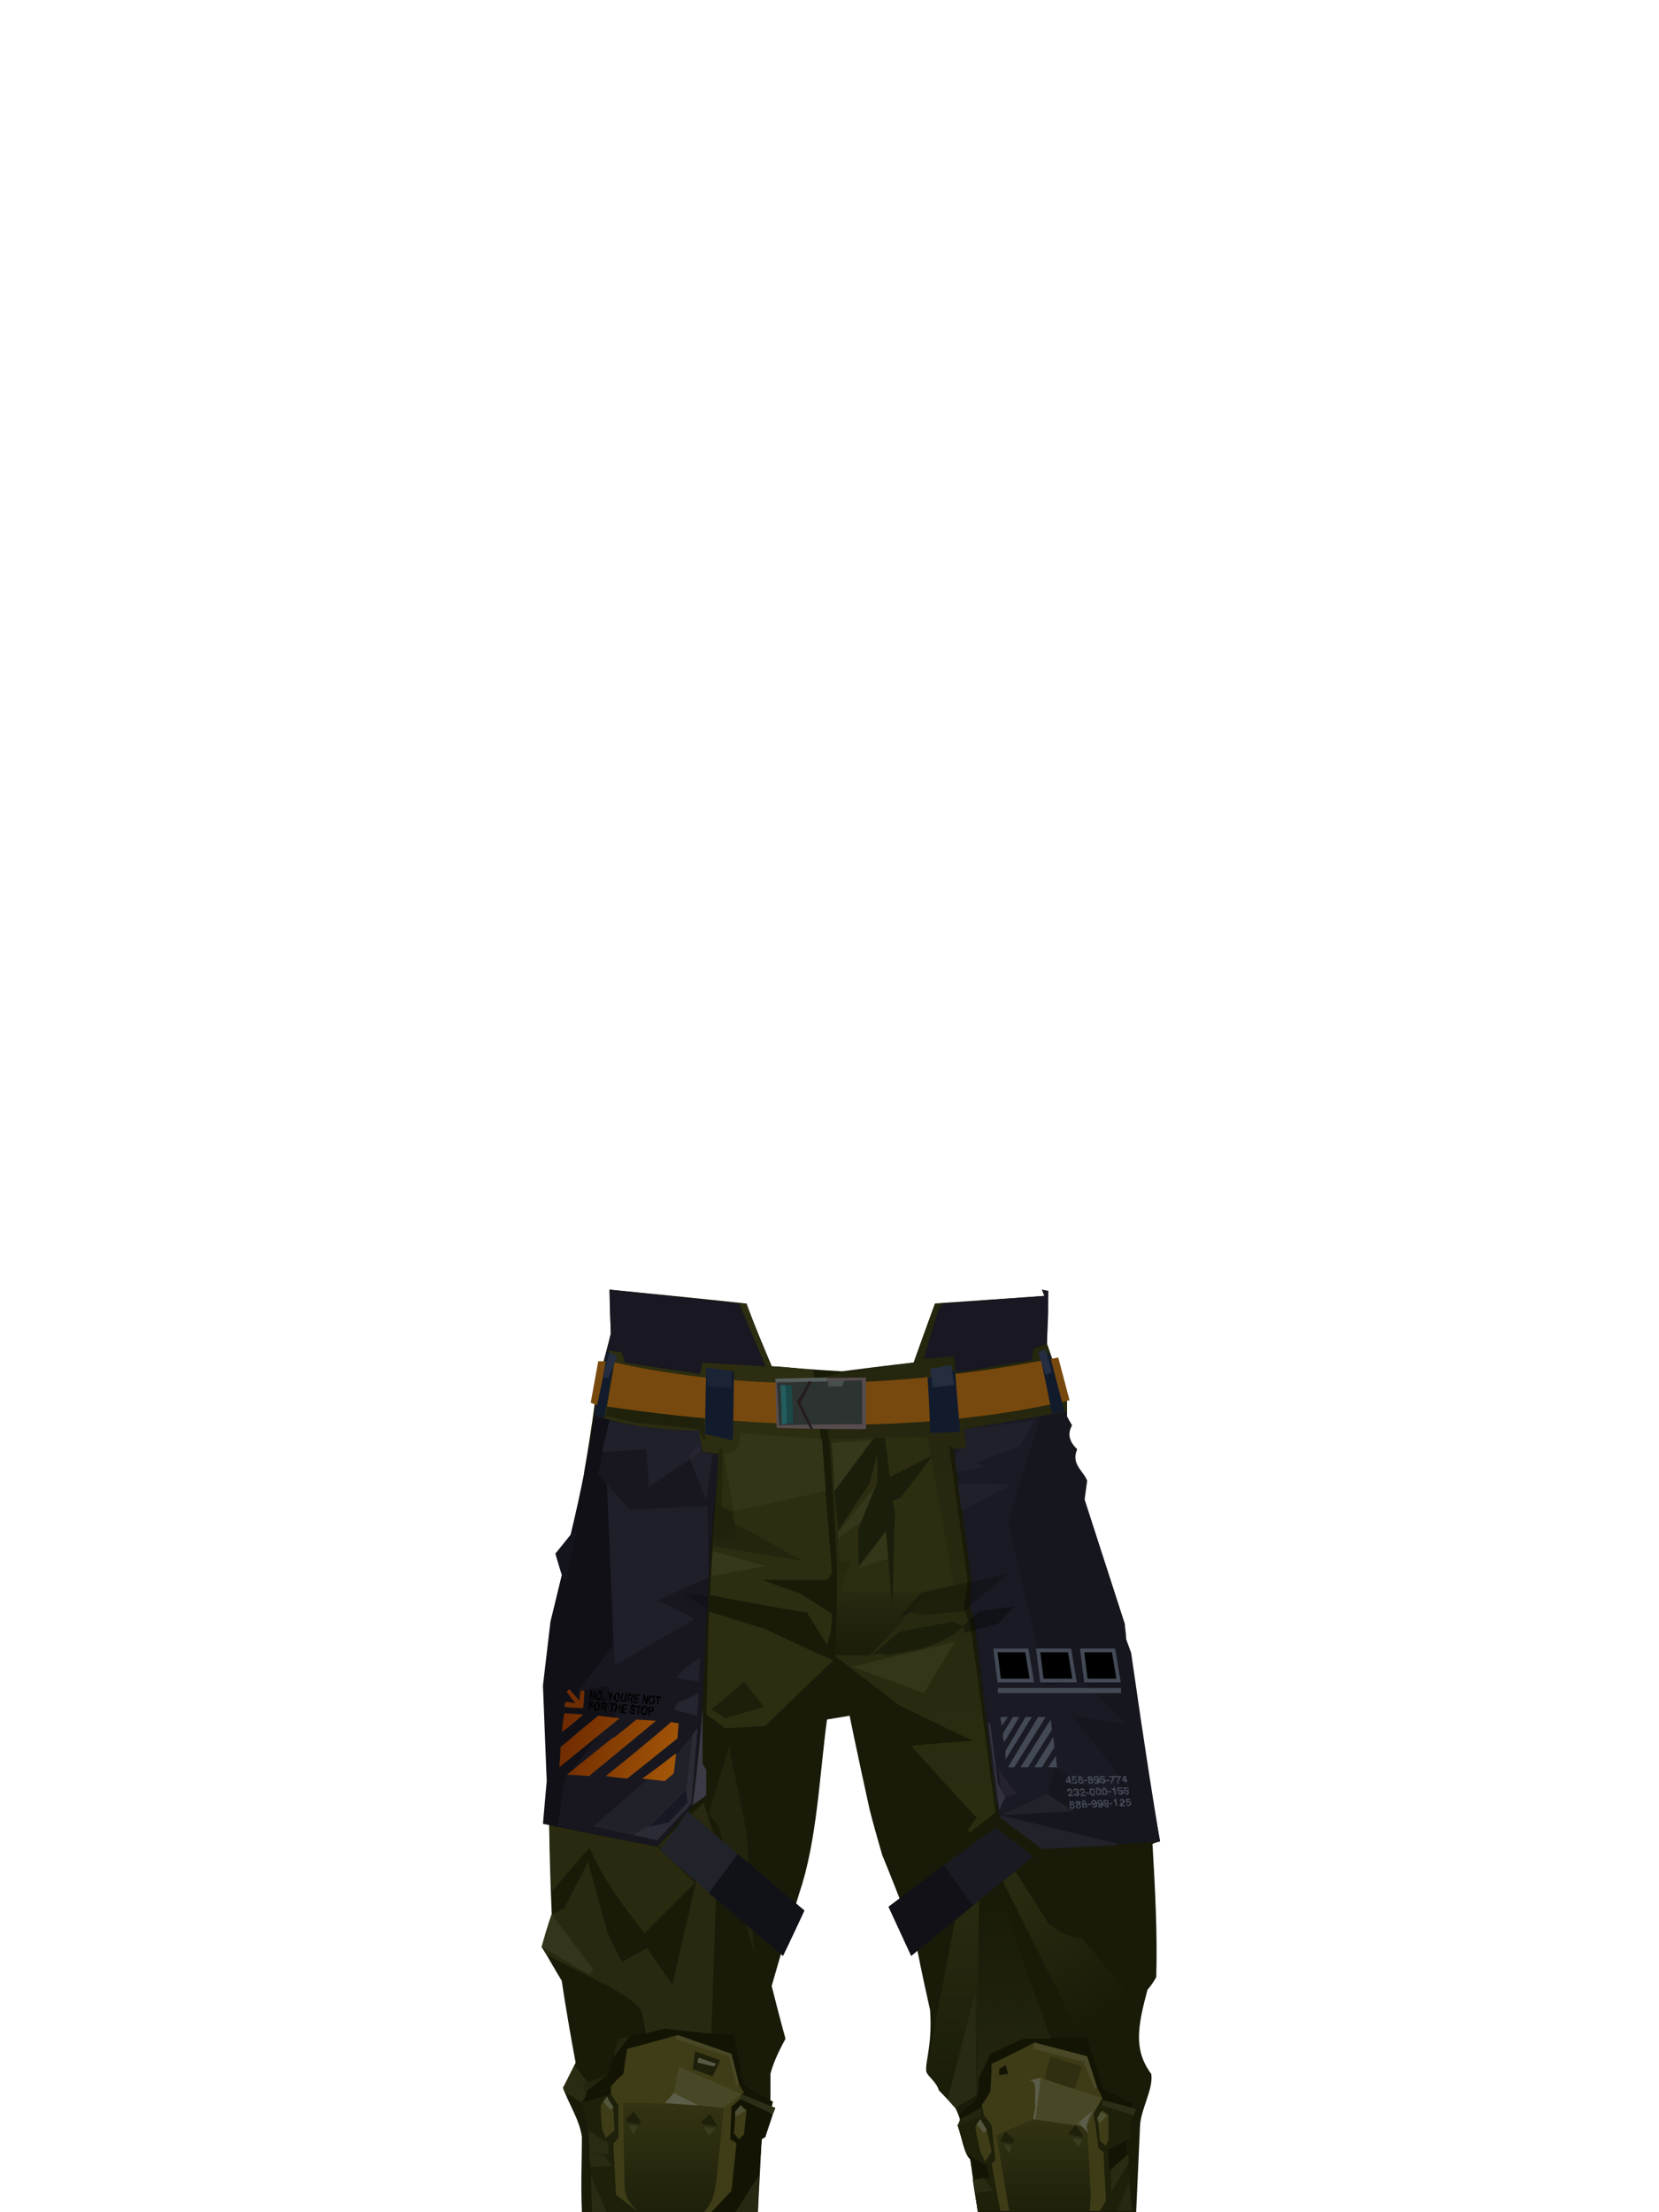 <?xml version="1.0" encoding="UTF-8"?><svg width="1320px" height="1760px" viewBox="0 0 1320 1760" version="1.1" xmlns="http://www.w3.org/2000/svg" xmlns:xlink="http://www.w3.org/1999/xlink"><defs><linearGradient x1="50%" y1="0%" x2="50%" y2="100%" id="id-86970"><stop stop-color="#343413" offset="0%"></stop><stop stop-color="#1E200A" offset="100%"></stop></linearGradient><linearGradient x1="52%" y1="46%" x2="50%" y2="69%" id="id-86971"><stop stop-color="#1E200A" offset="0%"></stop><stop stop-color="#3C3D1F" offset="100%"></stop></linearGradient><linearGradient x1="53%" y1="46%" x2="50%" y2="69%" id="id-86972"><stop stop-color="#1E200A" offset="0%"></stop><stop stop-color="#3C3D1F" offset="100%"></stop></linearGradient><linearGradient x1="50%" y1="0%" x2="50%" y2="100%" id="id-86973"><stop stop-color="#333313" offset="0%"></stop><stop stop-color="#1E200A" offset="100%"></stop></linearGradient><linearGradient x1="52%" y1="46%" x2="50%" y2="69%" id="id-86974"><stop stop-color="#1E200A" offset="0%"></stop><stop stop-color="#3C3D1F" offset="100%"></stop></linearGradient><linearGradient x1="53%" y1="46%" x2="50%" y2="69%" id="id-86975"><stop stop-color="#1E200A" offset="0%"></stop><stop stop-color="#3C3D1F" offset="100%"></stop></linearGradient><linearGradient x1="0%" y1="41%" x2="100%" y2="59%" id="id-86976"><stop stop-color="#6E2A00" offset="0%"></stop><stop stop-color="#A45607" offset="100%"></stop></linearGradient><linearGradient x1="48%" y1="14%" x2="52%" y2="98%" id="id-86977"><stop stop-color="#25260E" offset="0%"></stop><stop stop-color="#2B2D11" offset="100%"></stop></linearGradient><linearGradient x1="50%" y1="0%" x2="50%" y2="100%" id="id-86978"><stop stop-color="#191B08" offset="0%" stop-opacity="0"></stop><stop stop-color="#1C1D09" offset="100%"></stop></linearGradient><linearGradient x1="50%" y1="0%" x2="50%" y2="100%" id="id-86979"><stop stop-color="#292B10" offset="0%"></stop><stop stop-color="#292B10" offset="100%" stop-opacity="0"></stop></linearGradient><linearGradient x1="46%" y1="5%" x2="49%" y2="79%" id="id-86980"><stop stop-color="#21230E" offset="0%" stop-opacity="0"></stop><stop stop-color="#22240F" offset="100%"></stop></linearGradient><linearGradient x1="21%" y1="8%" x2="68%" y2="89%" id="id-86981"><stop stop-color="#292B10" offset="0%"></stop><stop stop-color="#292B10" offset="100%" stop-opacity="0"></stop></linearGradient></defs><g transform=" translate(431,1026)" id="id-86982"><path d=" M 32,734 C 31,711 32,692 32,674 C 30,660 21,647 17,635 C 24,622 27,615 27,615 C 19,572 16,550 16,550 C 10,540 5,531 0,523 C 5,505 8,497 8,497 C 6,449 6,426 6,426 C 25,238 34,144 34,144 C 40,109 42,92 42,92 C 47,69 49,58 49,58 C 53,43 55,35 55,35 C 54,12 54,0 54,0 C 126,7 162,11 162,11 C 176,44 183,61 183,61 C 220,64 239,65 239,65 C 277,60 296,58 296,58 C 307,27 313,11 313,11 C 371,7 400,5 400,5 C 399,2 398,0 398,0 C 401,1 403,1 403,1 L 402,43 C 413,74 418,90 418,90 C 418,97 418,101 418,101 C 420,106 421,108 421,108 C 418,114 419,121 426,127 C 420,140 431,144 433,152 C 432,162 431,167 431,167 C 453,233 463,266 463,266 C 464,269 464,273 465,279 L 468,289 L 470,305 C 482,380 489,424 492,439 C 488,440 486,441 486,441 C 488,476 490,511 489,547 C 485,554 482,557 482,557 C 474,587 471,605 485,624 C 487,636 476,653 476,667 L 473,734 C 389,734 347,734 347,734 C 343,706 341,692 341,692 C 336,688 334,673 331,665 C 332,662 333,661 333,661 C 331,654 329,651 329,651 C 321,642 316,637 316,637 C 314,630 307,626 306,622 C 305,614 311,601 309,573 C 302,542 299,526 299,526 C 289,499 285,485 285,485 C 276,462 271,450 271,450 C 264,426 261,414 261,414 C 250,364 245,339 245,339 C 233,341 227,342 227,342 C 221,387 219,439 205,480 C 190,529 183,554 183,554 C 190,582 194,596 194,596 C 188,607 184,616 182,624 C 182,639 182,646 182,646 L 175,676 L 171,734 C 79,734 32,734 32,734 Z" fill="#191B08" id="id-86983"></path><g transform=" translate(17,588)" id="id-86984"><path d=" M 23,146 C 21,103 20,81 20,81 C 17,66 15,59 15,59 C 17,56 18,54 18,54 C 17,48 16,44 16,44 C 29,40 36,37 36,37 C 41,18 44,8 44,8 C 69,3 81,0 81,0 C 118,4 136,5 136,5 C 141,32 144,45 144,45 C 159,54 167,58 167,58 L 161,86 L 158,88 L 155,146 C 67,146 23,146 23,146 Z" fill="#141404" id="id-86985"></path><polygon points="22 116 35 146 23 146" fill="#2A2B13" id="id-86986"></polygon><path d=" M 155,146 C 143,146 137,146 137,146 L 156,116 L 155,146 Z" fill="#272811" id="id-86987"></path><path d=" M 118,146 C 128,135 134,129 134,129 C 136,104 138,91 138,91 C 135,89 133,88 133,88 C 134,71 134,62 134,62 C 139,58 141,56 141,56 L 165,67 L 167,68 L 161,86 L 158,88 L 156,116 L 137,146 C 124,146 118,146 118,146 Z" fill="#141404" id="id-86988"></path><path d=" M 140,88 C 137,85 136,83 136,83 C 137,72 137,66 137,66 C 140,63 142,61 142,61 C 144,64 146,65 146,65 L 144,84 C 141,87 140,88 140,88 Z" fill="#3E3D17" id="id-86989"></path><path d=" M 146,65 L 137,70 L 137,66 L 141,61 C 144,64 146,65 146,65 Z" fill="#4F4F33" id="id-86990"></path><path d=" M 141,56 C 142,54 142,52 142,52 L 169,63 L 167,68 C 150,60 141,56 141,56 Z" fill="#2C2E17" id="id-86991"></path><path d=" M 35,146 L 22,116 L 20,81 L 15,59 C 17,56 18,54 18,54 C 31,49 38,47 38,47 C 38,50 38,52 38,52 C 42,58 44,61 44,61 C 44,78 44,87 44,87 C 41,89 40,90 40,90 L 42,132 L 60,146 L 35,146 Z" fill="#1E200A" id="id-86992"></path><path d=" M 22,110 C 33,110 39,109 39,109 C 35,104 33,101 33,101 L 21,99 C 21,107 22,110 22,110 Z" fill="#2A2B13" id="id-86993"></path><path d=" M 21,99 C 31,100 36,100 36,100 L 36,91 L 20,81 C 21,93 21,99 21,99 Z" fill="#2A2B13" id="id-86994"></path><path d=" M 34,87 C 32,82 31,80 31,80 C 30,67 30,61 30,61 C 33,57 35,54 35,54 C 38,60 40,62 40,62 L 41,81 C 36,85 34,87 34,87 Z" fill="#3E3D17" id="id-86995"></path><path d=" M 40,62 C 38,64 38,65 38,65 L 32,58 L 35,54 C 38,60 40,62 40,62 Z" fill="#54553D" id="id-86996"></path><polygon points="38 47 38 52 15 59 18 54" fill="#141404" id="id-86997"></polygon><path d=" M 9,29 L 20,43 L 18,54 C 16,57 15,59 15,59 L 1,50 L 0,47 C 6,35 9,29 9,29 Z" fill="#2A2B10" id="id-86998"></path><polygon points="17 51 35 37 16 44" fill="#23250F" id="id-86999"></polygon><path d=" M 40,23 L 53,6 L 44,8 C 41,18 40,23 40,23 Z" fill="#24250F" id="id-87000"></path><path d=" M 42,132 L 40,91 L 44,87 L 44,61 C 40,55 38,52 38,52 C 38,48 38,46 38,46 C 44,39 48,36 48,36 C 50,22 51,16 51,16 C 78,9 91,5 91,5 C 120,15 134,20 134,20 C 138,36 140,44 140,44 L 144,51 L 142,52 L 141,56 L 134,62 L 133,88 L 138,91 L 134,129 L 118,146 L 60,146 L 42,132 Z" fill="#3E3D17" id="id-87001"></path><path d=" M 60,146 C 55,141 50,136 49,127 C 48,82 48,59 48,59 C 74,59 101,60 128,63 L 122,120 C 121,130 119,139 112,146 C 77,146 60,146 60,146 Z" fill="url(#id-86970)" id="id-87002"></path><path d=" M 56,84 C 52,76 50,72 50,72 C 54,68 56,66 56,66 L 62,74 C 58,80 56,84 56,84 Z" fill="url(#id-86971)" id="id-87003"></path><path d=" M 117,68 C 112,72 110,74 110,74 C 114,82 116,85 116,85 L 123,78 C 119,71 117,68 117,68 Z" fill="url(#id-86972)" id="id-87004"></path><path d=" M 81,59 C 86,54 88,51 88,51 L 108,61 C 90,60 81,59 81,59 Z" fill="#5D5E49" id="id-87005"></path><path d=" M 88,51 L 92,30 L 142,52 L 128,63 L 108,61 C 94,54 88,51 88,51 Z" fill="#484726" id="id-87006"></path><path d=" M 103,32 C 114,36 119,38 119,38 C 123,30 125,25 125,25 L 105,18 C 104,27 103,32 103,32 Z" fill="#1E200A" id="id-87007"></path><path d=" M 107,27 C 115,29 120,30 120,30 C 121,29 122,28 122,28 L 108,23 C 107,25 107,27 107,27 Z" fill="#595946" id="id-87008"></path><path d=" M 91,5 C 90,7 89,8 89,8 C 118,18 132,22 132,22 L 138,46 L 140,44 L 134,20 C 105,10 91,5 91,5 Z" fill="#484726" id="id-87009"></path></g><g transform=" translate(331,595)" id="id-87010"><path d=" M 16,138 L 10,96 C 6,92 3,79 0,70 C 2,67 2,65 2,65 C 2,63 1,61 1,61 C 11,53 16,48 16,48 C 17,37 17,32 17,32 C 23,19 26,12 26,12 C 43,4 52,0 52,0 C 86,0 103,0 103,0 C 111,27 116,41 116,41 C 131,49 139,52 139,52 C 137,71 137,81 137,81 L 134,84 L 139,138 L 16,138 Z" fill="#141404" id="id-87011"></path><path d=" M 16,138 C 13,121 12,113 12,113 C 21,112 25,112 25,112 C 24,105 23,102 23,102 L 8,93 L 0,70 C 2,67 2,65 2,65 C 13,59 19,56 19,56 C 83,50 115,48 115,48 C 116,49 116,50 116,50 C 134,55 142,57 142,57 L 138,66 C 137,76 137,81 137,81 C 125,86 120,89 120,89 C 120,100 121,106 121,106 L 135,93 L 139,138 L 16,138 Z" fill="#1E200A" id="id-87012"></path><path d=" M 2,65 C 1,68 0,70 0,70 L 18,63 L 19,56 L 2,65 Z" fill="#25260E" id="id-87013"></path><path d=" M 22,99 C 19,93 18,91 18,91 C 15,78 14,71 14,71 C 16,67 18,65 18,65 C 21,70 23,73 23,73 L 27,91 C 23,96 22,99 22,99 Z" fill="#3E3D17" id="id-87014"></path><path d=" M 23,73 C 22,75 21,76 21,76 L 15,69 L 18,65 C 21,70 23,73 23,73 Z" fill="#55553D" id="id-87015"></path><path d=" M 14,124 C 24,122 28,122 28,122 L 21,112 L 12,113 C 14,120 14,124 14,124 Z" fill="#2A2B13" id="id-87016"></path><path d=" M 34,138 C 29,113 27,100 27,100 C 29,99 30,98 30,98 C 28,79 27,70 27,70 C 23,64 21,62 21,62 C 20,56 19,54 19,54 C 24,47 26,43 26,43 C 27,28 27,21 27,21 C 50,10 61,4 61,4 C 89,11 103,15 103,15 L 111,40 C 114,45 115,48 115,48 C 111,56 108,60 108,60 C 111,78 112,88 112,88 C 114,90 116,91 116,91 L 118,130 L 113,138 C 60,138 34,138 34,138 Z" fill="#3E3C17" id="id-87017"></path><path d=" M 41,138 C 34,98 31,78 31,78 C 50,69 60,65 60,65 C 89,69 103,71 103,71 C 105,108 106,126 106,126 L 105,138 C 62,138 41,138 41,138 Z" fill="url(#id-86973)" id="id-87018"></path><path d=" M 41,92 C 37,85 34,82 34,82 C 37,77 38,75 38,75 L 45,81 C 42,88 41,92 41,92 Z" fill="url(#id-86974)" id="id-87019"></path><path d=" M 96,87 C 91,79 88,76 88,76 C 92,72 94,69 94,69 L 100,79 C 98,84 96,87 96,87 Z" fill="url(#id-86975)" id="id-87020"></path><path d=" M 60,65 L 66,32 C 99,43 115,48 115,48 L 102,71 C 74,67 60,65 60,65 Z" fill="#484726" id="id-87021"></path><path d=" M 62,55 C 60,49 65,34 57,34 C 63,33 66,32 66,32 L 62,65 L 60,65 C 61,58 62,55 62,55 Z" fill="#5C5D49" id="id-87022"></path><path d=" M 96,68 C 101,73 104,76 104,76 C 101,70 104,64 108,58 C 100,64 96,68 96,68 Z" fill="#5C5D49" id="id-87023"></path><path d=" M 69,33 C 72,21 74,15 74,15 C 90,20 99,23 99,23 L 93,41 C 77,36 69,33 69,33 Z" fill="#302F11" id="id-87024"></path><path d=" M 33,30 C 38,29 40,29 40,29 C 39,24 38,22 38,22 L 33,25 C 33,28 33,30 33,30 Z" fill="#141404" id="id-87025"></path><path d=" M 61,4 C 61,8 60,9 60,9 C 87,16 100,19 100,19 L 109,41 L 111,40 L 103,15 C 75,8 61,4 61,4 Z" fill="#4A4927" id="id-87026"></path><path d=" M 116,50 C 115,52 115,54 115,54 L 140,62 L 142,57 C 125,52 116,50 116,50 Z" fill="#2C2E17" id="id-87027"></path><path d=" M 115,58 C 113,62 111,64 111,64 C 113,76 113,82 113,82 C 116,85 118,86 118,86 C 119,83 120,82 120,82 L 120,62 C 117,59 115,58 115,58 Z" fill="#3E3D17" id="id-87028"></path><path d=" M 114,59 C 117,61 119,62 119,62 L 113,68 L 111,64 C 113,61 114,59 114,59 Z" fill="#505035" id="id-87029"></path><path d=" M 122,105 C 122,117 122,123 122,123 L 136,100 L 136,93 C 126,101 122,105 122,105 Z" fill="#2A2B13" id="id-87030"></path><path d=" M 136,115 L 127,138 L 139,138 C 137,123 136,115 136,115 Z" fill="#272811" id="id-87031"></path></g><path d=" M 83,592 C 81,581 80,576 80,576 C 77,562 24,541 4,529 L 0,523 C 5,505 8,497 8,497 C 15,494 18,492 18,492 C 31,467 37,455 37,455 C 47,494 53,513 53,513 C 60,528 64,535 64,535 C 77,527 84,524 84,524 C 97,543 104,553 104,553 C 119,487 127,453 127,453 C 103,446 92,443 92,443 C 117,419 129,408 129,408 C 136,431 140,443 140,443 L 135,592 L 98,588 C 88,590 83,592 83,592 Z" fill="#282910" id="id-87032"></path><path d=" M 8,497 C 30,526 41,541 41,541 L 38,545 L 0,523 C 5,505 8,497 8,497 Z" fill="#34361B" id="id-87033"></path><path d=" M 8,479 C 28,455 38,444 38,444 C 48,467 64,490 82,512 L 122,472 L 92,443 L 6,426 C 7,461 8,479 8,479 Z" fill="#292A0F" id="id-87034"></path><path d=" M 133,417 C 144,381 149,363 149,363 C 158,408 163,431 163,431 C 167,496 169,528 169,528 L 141,427 C 135,420 133,417 133,417 Z" fill="#22240E" id="id-87035"></path><g transform=" translate(1,100)" id="id-87036"><path d=" M 0,325 L 5,326 C 62,338 91,343 91,343 C 110,321 119,310 119,310 C 131,218 129,120 141,31 C 132,30 127,29 127,29 C 125,18 124,12 124,12 C 95,12 68,9 41,0 C 36,31 30,62 22,95 C 14,105 10,110 10,110 C 13,121 15,127 15,127 C 9,152 6,164 6,164 C 2,198 0,215 0,215 L 3,291 L 0,325 Z" fill="#111017" id="id-87037"></path><path d=" M 27,220 C 47,195 56,183 56,183 C 53,98 51,55 51,55 C 46,49 44,47 44,47 L 53,4 C 75,10 98,13 124,12 L 127,29 C 136,31 141,31 141,31 C 131,102 130,175 126,248 L 119,310 C 100,332 91,343 91,343 C 38,333 12,327 12,327 C 15,303 17,290 17,290 C 35,267 44,255 44,255 C 54,245 58,240 58,240 L 52,215 C 35,218 27,220 27,220 Z" fill="#181720" id="id-87038"></path><path d=" M 40,327 C 84,289 106,270 106,270 C 118,256 123,249 123,249 C 120,289 118,309 118,309 L 91,338 C 57,331 40,327 40,327 Z" fill="#21212A" id="id-87039"></path><path d=" M 72,334 C 78,330 81,328 81,328 C 94,325 100,324 100,324 C 110,307 114,298 114,298 L 119,254 L 123,249 L 118,309 L 91,338 C 78,335 72,334 72,334 Z" fill="#2B2B36" id="id-87040"></path><path d=" M 85,327 C 105,307 114,298 114,298 L 115,308 L 100,324 L 85,327 Z" fill="#181822" id="id-87041"></path><path d=" M 106,268 C 105,279 104,285 104,285 C 99,289 97,291 97,291 L 79,289 C 96,277 104,270 106,269 L 106,268 C 106,268 106,268 106,268 L 106,268 L 106,268 Z M 102,244 C 106,245 108,245 108,245 L 107,257 C 81,278 67,289 67,289 C 56,288 50,287 50,287 C 85,259 102,244 102,244 Z M 74,242 L 90,243 C 61,267 44,281 39,285 L 38,286 C 37,287 37,287 37,287 C 25,286 19,286 19,286 C 34,274 46,264 55,257 L 57,256 C 66,249 71,245 73,243 L 73,243 C 74,243 74,242 74,242 Z M 44,239 L 61,241 C 29,267 13,280 13,280 C 14,269 14,264 14,264 C 34,247 44,239 44,239 Z M 17,237 L 32,238 C 21,248 15,252 15,252 C 16,242 17,237 17,237 Z" fill="url(#id-86976)" id="id-87042"></path><g transform=" translate(36,219)" fill="#000000" id="id-87043" fill-rule="nonzero"><path d=" M 2,0 L 3,0 L 4,5 L 5,0 L 6,0 L 5,7 L 4,7 L 3,2 L 2,7 L 1,7 L 2,0 Z M 9,6 C 9,6 9,6 10,6 C 10,5 10,5 10,4 C 10,3 10,3 10,2 C 10,2 10,2 9,2 C 9,2 8,2 8,2 C 8,3 8,3 7,4 C 7,5 7,5 8,6 C 8,6 8,6 9,6 Z M 11,4 C 11,5 11,6 10,7 C 10,7 9,8 8,8 C 8,8 7,7 7,7 C 6,6 6,5 6,4 C 7,3 7,2 8,1 C 8,1 9,0 9,0 C 10,0 11,1 11,1 C 11,2 11,3 11,4 Z M 12,6 L 13,6 L 13,8 L 12,8 L 12,6 Z M 19,1 L 20,2 L 18,6 L 18,8 L 17,8 L 17,6 L 16,1 L 17,1 L 18,4 L 19,1 Z M 23,8 C 23,8 23,7 24,7 C 24,7 24,6 24,5 C 24,4 24,4 24,3 C 24,3 24,3 23,3 C 23,3 22,3 22,3 C 22,4 22,4 22,5 C 21,6 22,6 22,7 C 22,7 22,8 23,8 Z M 25,5 C 25,7 25,8 24,8 C 24,9 23,9 23,9 C 22,9 21,8 21,8 C 20,7 20,6 20,5 C 21,4 21,3 22,2 C 22,2 23,1 23,2 C 24,2 25,2 25,2 C 25,3 26,4 25,5 Z M 27,2 L 28,2 L 27,6 C 27,7 27,7 27,7 C 27,8 28,8 28,8 C 28,8 29,8 29,7 C 29,7 29,7 29,6 L 30,2 L 31,2 L 30,7 C 30,7 30,8 30,8 C 29,9 29,9 28,9 C 27,9 26,9 26,8 C 26,8 26,7 26,6 L 27,2 Z M 33,4 L 32,6 L 34,6 C 34,6 34,6 34,6 C 34,5 35,5 35,5 C 35,4 35,4 34,4 C 34,4 34,4 34,4 L 33,4 Z M 34,3 C 35,3 35,3 35,3 C 35,3 35,3 36,3 C 36,4 36,4 36,4 C 36,4 36,4 36,5 C 36,5 36,5 35,6 C 35,6 35,6 35,6 C 35,6 35,7 35,7 C 35,7 35,7 35,8 L 35,8 C 35,9 35,9 35,9 C 35,9 35,9 35,9 L 35,10 L 34,10 C 34,9 34,9 34,9 C 34,9 34,9 34,9 L 34,8 C 34,8 34,7 34,7 C 34,7 34,7 33,7 L 32,7 L 32,9 L 31,9 L 32,2 L 34,3 Z M 41,4 L 38,4 L 38,6 L 40,6 L 40,7 L 37,7 L 37,9 L 40,9 L 40,10 L 36,10 L 37,3 L 41,3 L 41,4 Z M 44,3 L 45,3 L 46,8 L 47,4 L 48,4 L 47,11 L 46,11 L 44,5 L 44,10 L 43,10 L 44,3 Z M 50,10 C 51,10 51,10 51,9 C 52,9 52,8 52,8 C 52,7 52,6 52,6 C 52,5 51,5 51,5 C 50,5 50,5 50,6 C 49,6 49,7 49,7 C 49,8 49,9 49,9 C 50,10 50,10 50,10 Z M 53,8 C 53,9 53,10 52,10 C 51,11 51,11 50,11 C 49,11 49,11 49,10 C 48,9 48,8 48,7 C 48,6 49,5 49,4 C 50,4 50,4 51,4 C 52,4 52,4 53,5 C 53,5 53,6 53,8 Z M 58,5 L 58,6 L 56,6 L 56,11 L 55,11 L 55,6 L 54,5 L 54,4 L 58,5 Z M 1,9 L 4,9 L 4,10 L 2,10 L 2,11 L 4,12 L 4,13 L 1,13 L 1,15 L 0,15 L 1,9 Z M 7,15 C 7,15 8,15 8,14 C 8,14 8,13 8,13 C 8,12 8,11 8,11 C 8,10 8,10 7,10 C 7,10 7,10 6,11 C 6,11 6,12 6,12 C 6,13 6,14 6,14 C 6,15 6,15 7,15 Z M 9,13 C 9,14 9,15 8,16 C 8,16 7,16 7,16 C 6,16 5,16 5,15 C 5,15 4,14 5,12 C 5,11 5,10 6,10 C 6,9 7,9 7,9 C 8,9 9,9 9,10 C 9,11 10,12 9,13 Z M 12,11 L 11,13 L 13,13 C 13,13 13,13 13,13 C 13,12 14,12 14,12 C 14,11 14,11 13,11 C 13,11 13,11 13,11 L 12,11 Z M 13,10 C 14,10 14,10 14,10 C 14,10 14,10 14,10 C 15,11 15,11 15,11 C 15,11 15,11 15,12 C 15,12 15,12 14,13 C 14,13 14,13 14,13 C 14,13 14,14 14,14 C 14,14 14,15 14,15 L 14,15 C 14,16 14,16 14,16 C 14,16 14,16 14,16 L 14,17 L 13,17 C 13,16 13,16 13,16 C 13,16 13,16 13,16 L 13,15 C 13,15 13,14 13,14 C 13,14 13,14 12,14 L 11,14 L 11,16 L 10,16 L 11,9 L 13,10 Z M 22,10 L 21,12 L 20,11 L 19,17 L 18,17 L 19,11 L 17,11 L 17,10 L 22,10 Z M 21,17 L 22,10 L 23,11 L 23,13 L 25,13 L 25,11 L 26,11 L 25,18 L 24,18 L 25,14 L 23,14 L 22,17 L 21,17 Z M 31,12 L 28,12 L 28,14 L 31,14 L 30,15 L 28,15 L 28,17 L 31,17 L 30,18 L 26,18 L 27,11 L 31,11 L 31,12 Z M 34,16 C 34,17 34,17 34,17 C 34,17 35,17 35,18 C 35,18 36,18 36,17 C 36,17 36,17 36,17 C 36,16 36,16 36,16 C 36,16 36,16 35,16 L 35,16 C 34,15 34,15 34,15 C 34,15 34,14 34,13 C 34,13 34,12 34,12 C 35,12 35,11 36,11 C 36,11 37,12 37,12 C 37,13 38,13 38,14 L 36,14 C 37,13 36,13 36,13 C 36,13 36,13 36,13 C 35,13 35,13 35,13 C 35,13 35,13 35,13 C 35,14 35,14 35,14 C 35,14 35,14 35,14 L 36,15 C 37,15 37,15 37,15 C 37,16 37,16 37,17 C 37,17 37,18 37,18 C 36,19 36,19 35,19 C 34,19 34,18 34,18 C 33,17 33,17 33,16 L 34,16 Z M 42,12 L 42,13 L 41,13 L 40,19 L 39,19 L 40,13 L 38,13 L 38,12 L 42,12 Z M 45,18 C 45,18 45,18 46,18 C 46,17 46,17 46,16 C 46,15 46,15 46,14 C 46,14 46,13 45,13 C 45,13 44,14 44,14 C 44,14 44,15 43,16 C 43,17 43,17 44,18 C 44,18 44,18 45,18 Z M 47,16 C 47,17 47,18 46,19 C 46,19 45,20 44,20 C 44,19 43,19 43,19 C 42,18 42,17 42,16 C 42,14 43,13 43,13 C 44,12 45,12 45,12 C 46,12 46,13 47,13 C 47,14 47,15 47,16 Z M 51,15 C 51,15 51,15 51,14 C 51,14 51,14 50,14 L 49,14 L 49,16 L 50,16 C 50,16 51,16 51,16 C 51,16 51,16 51,15 Z M 52,15 C 52,16 52,17 51,17 C 51,17 51,17 50,17 L 49,17 L 49,20 L 48,20 L 48,13 L 51,13 C 51,13 52,13 52,14 C 52,14 52,14 52,15 Z" id="id-87042"></path></g><path d=" M 19,220 C 23,226 26,229 26,229 C 20,228 18,228 18,228 C 17,231 17,232 17,232 C 27,233 32,233 32,233 C 33,224 33,219 33,219 C 31,219 30,219 30,219 C 29,224 29,227 29,227 L 21,218 C 19,219 19,220 19,220 Z" fill="#6F2D02" id="id-87045"></path><path d=" M 124,221 C 123,233 123,239 123,239 C 110,236 104,234 104,234 L 108,228 C 119,224 124,221 124,221 Z" fill="#25252F" id="id-87046"></path><path d=" M 124,212 C 112,210 106,209 106,209 C 110,203 117,198 125,193 C 124,206 124,212 124,212 Z" fill="#21212B" id="id-87047"></path><path d=" M 57,199 C 100,174 121,162 121,162 C 101,152 91,147 91,147 C 118,135 132,129 132,129 C 131,91 131,72 131,72 L 69,75 L 51,55 C 55,151 57,199 57,199 Z" fill="#1F1F29" id="id-87048"></path><path d=" M 112,142 C 125,151 131,155 131,155 L 131,144 C 118,142 112,142 112,142 Z" fill="#13121A" id="id-87049"></path><path d=" M 47,29 C 71,28 82,27 82,27 C 84,47 84,57 84,57 C 106,42 117,35 117,35 C 125,56 130,67 130,67 L 135,31 L 127,29 L 124,12 C 100,12 77,10 53,4 C 49,20 47,29 47,29 Z" fill="#20202A" id="id-87050"></path><path d=" M 123,24 C 118,30 116,33 116,33 C 117,34 118,35 118,35 L 126,28 C 124,26 123,24 123,24 Z" fill="#272630" id="id-87051"></path><path d=" M 10,110 C 21,97 27,91 27,91 L 18,134 C 12,118 10,110 10,110 Z" fill="#14141D" id="id-87052"></path><path d=" M 115,315 C 177,368 208,394 208,394 C 197,418 191,430 191,430 L 93,346 C 108,326 115,315 115,315 Z" fill="#21232B" id="id-87053"></path><path d=" M 132,380 L 155,349 L 208,394 L 191,430 C 152,397 132,380 132,380 Z" fill="#111118" id="id-87054"></path></g><g transform=" translate(276,270)" id="id-87055"><path d=" M 87,149 L 183,172 L 122,175 C 99,158 87,149 87,149 Z" fill="#22222B" id="id-87056"></path><path d=" M 86,139 C 105,132 115,128 115,128 C 118,118 120,113 120,113 C 117,97 115,89 115,89 C 96,89 86,89 86,89 C 98,83 104,79 104,79 C 96,60 92,50 92,50 C 84,48 79,46 79,46 C 94,45 102,45 102,45 C 90,16 84,2 84,2 L 69,0 C 80,92 86,139 86,139 Z" fill="#1F1E28" id="id-87057"></path><path d=" M 86,48 C 86,50 86,51 86,51 C 152,51 184,51 184,51 L 184,48 C 119,48 86,48 86,48 Z" stroke="#979797" id="id-87058"></path><path d=" M 84,17 C 86,34 87,42 87,42 C 104,41 112,41 112,41 L 109,17 C 92,17 84,17 84,17 Z" stroke="#979797" stroke-width="3" id="id-87059"></path><path d=" M 119,17 C 121,33 122,42 122,42 C 139,42 147,42 147,42 L 144,17 C 127,17 119,17 119,17 Z" stroke="#979797" stroke-width="3" id="id-87060"></path><path d=" M 153,17 C 155,34 157,42 157,42 C 174,42 182,41 182,41 L 179,18 C 162,17 153,17 153,17 Z" stroke="#979797" stroke-width="3" id="id-87061"></path><path d=" M 85,158 C 105,173 115,181 115,181 C 51,233 18,260 18,260 L 0,221 C 56,179 85,158 85,158 Z" fill="#1A1B22" id="id-87062"></path><path d=" M 44,188 L 67,220 L 18,260 L 0,221 C 29,199 44,188 44,188 Z" fill="#111117" id="id-87063"></path></g><g transform=" translate(328,97)" id="id-87064"><path d=" M 90,0 C 36,9 9,14 9,14 C 10,24 10,28 10,28 C 3,29 0,30 0,30 C 2,48 4,57 4,57 C 11,109 14,135 14,135 C 13,149 13,156 13,156 C 15,162 16,165 16,165 C 29,269 36,321 36,321 L 70,348 L 164,342 C 160,319 152,269 141,192 L 137,181 C 137,176 136,172 136,169 L 104,70 L 106,55 C 103,47 93,42 98,30 C 92,24 90,18 94,11 L 90,4 C 90,1 90,0 90,0 Z" fill="#16161F" id="id-87065"></path><path d=" M 69,4 C 52,59 43,87 43,87 C 63,174 73,218 73,218 C 93,216 103,215 103,215 C 126,238 137,249 137,249 C 109,244 94,242 94,242 C 119,273 131,289 131,289 C 130,303 130,310 130,310 C 97,293 81,284 81,284 C 76,297 74,304 74,304 C 50,315 38,321 38,321 L 36,317 L 17,167 L 13,156 L 14,135 L 0,30 L 10,28 L 9,14 C 49,7 69,4 69,4 Z" fill="#1A1A24" id="id-87066"></path><path d=" M 36,321 L 131,344 L 70,348 C 47,330 36,321 36,321 Z" fill="#22222B" id="id-87056"></path><polygon points="95 318 38 321 74 304" fill="#22222B" id="id-87068"></polygon><path d=" M 36,317 C 39,310 41,307 41,307 C 37,300 35,296 35,296 C 31,265 29,249 29,249 L 27,247 C 33,294 36,317 36,317 Z" fill="#33323C" id="id-87069"></path><path d=" M 37,298 C 36,288 35,284 35,284 L 50,304 L 41,307 C 38,301 37,298 37,298 Z" fill="#24232D" id="id-87070"></path><path d=" M 75,283 L 81,274 L 82,283 L 82,283 L 82,283 C 82,283 82,283 82,283 L 82,283 C 82,283 82,283 82,283 L 81,283 C 81,283 81,283 81,283 L 80,283 C 79,283 78,283 75,283 L 75,283 L 75,283 Z M 79,259 L 80,267 L 70,283 C 68,283 66,283 64,283 L 79,259 Z M 77,245 L 78,253 L 59,283 C 57,283 55,283 53,283 L 77,245 Z M 67,243 C 69,243 71,243 73,243 L 48,283 C 46,283 44,283 42,283 L 43,283 Z M 57,243 C 59,243 61,243 62,243 L 41,277 C 41,275 41,273 41,270 Z M 47,243 C 49,243 51,243 52,243 L 40,263 C 39,261 39,259 39,256 Z M 37,243 C 37,243 37,243 37,243 L 38,243 C 38,243 40,243 43,243 L 38,250 C 38,248 37,245 37,243 L 37,243 Z" fill="#434955" id="id-87071"></path><path d=" M 35,220 C 35,222 35,224 35,224 C 100,224 133,224 133,224 L 133,220 C 67,220 35,220 35,220 Z" fill="#434955" id="id-87058"></path><path d=" M 102,190 C 104,206 105,214 105,214 C 122,214 131,214 131,214 L 127,190 C 110,190 102,190 102,190 Z" stroke="#434955" stroke-width="3" id="id-87061"></path><path d=" M 67,190 C 69,206 70,214 70,214 C 87,214 96,214 96,214 L 92,190 C 75,190 67,190 67,190 Z" stroke="#434955" stroke-width="3" id="id-87061"></path><path d=" M 33,190 C 35,206 36,214 36,214 C 53,214 62,214 62,214 L 58,190 C 41,190 33,190 33,190 Z" stroke="#434955" stroke-width="3" id="id-87061"></path></g><g transform=" translate(417,387)" fill="#434955" id="id-87076" fill-rule="nonzero"><path d=" M 4,5 L 4,5 L 4,6 L 3,6 L 3,5 L 0,5 L 0,4 L 2,0 L 3,0 L 4,4 L 4,4 L 4,5 Z M 2,4 L 2,1 L 1,4 L 2,4 Z M 6,5 C 6,5 6,5 7,5 C 7,5 7,5 7,5 C 7,5 8,5 8,5 C 8,5 8,5 8,4 C 8,4 8,4 8,3 C 7,3 7,3 7,3 C 7,3 7,3 6,3 C 6,3 6,3 6,4 L 5,4 L 5,0 L 8,0 L 9,1 L 6,1 L 6,3 C 6,2 6,2 6,2 C 7,2 7,2 7,2 C 7,2 8,2 8,3 C 9,3 9,4 9,4 C 9,5 9,5 9,6 C 9,6 8,6 7,6 C 7,6 6,6 6,6 C 5,6 5,5 5,5 L 6,5 Z M 11,4 C 11,5 11,5 11,5 C 12,5 12,5 12,5 C 12,5 13,5 13,5 C 13,5 13,5 13,4 C 13,4 13,4 12,3 C 12,3 12,3 12,3 C 12,3 11,3 11,3 C 11,4 11,4 11,4 Z M 12,2 C 12,2 12,1 12,1 C 12,1 12,1 12,1 C 11,1 11,1 11,2 C 11,2 11,2 11,3 C 11,3 11,2 11,2 C 11,2 12,2 12,2 C 12,2 13,2 13,3 C 14,3 14,4 14,4 C 14,5 14,5 14,6 C 14,6 13,6 12,6 C 12,6 11,6 10,5 C 10,5 10,4 10,3 C 10,3 10,3 10,2 C 10,2 10,1 10,1 C 10,1 10,1 10,0 C 11,0 11,0 11,0 C 12,0 12,0 13,1 C 13,1 13,1 14,2 L 12,2 Z M 14,3 L 17,3 L 17,4 L 15,4 L 14,3 Z M 19,4 C 19,5 19,5 19,5 C 19,5 20,5 20,5 C 20,5 20,5 20,5 C 21,5 21,4 21,4 C 21,4 20,4 20,4 C 20,3 20,3 20,3 C 19,3 19,3 19,4 C 19,4 19,4 19,4 Z M 18,4 C 18,4 18,4 18,3 C 18,3 18,3 18,3 C 18,3 18,2 18,2 C 17,2 17,2 17,2 C 17,1 17,1 18,1 C 18,0 18,0 19,0 C 20,0 20,0 21,1 C 21,1 21,1 21,2 C 21,2 21,2 21,2 C 21,2 21,3 21,3 C 21,3 21,3 22,3 C 22,4 22,4 22,4 C 22,5 22,5 21,6 C 21,6 21,6 20,6 C 19,6 19,6 18,6 C 18,5 18,5 18,4 Z M 19,2 C 19,2 19,2 19,2 C 19,2 19,2 19,2 C 20,2 20,2 20,2 C 20,2 20,2 20,2 C 20,2 20,1 20,1 C 20,1 19,1 19,1 C 19,1 19,1 19,1 C 19,1 19,2 19,2 Z M 22,2 C 22,2 22,1 22,1 C 23,0 23,0 24,0 C 25,0 26,0 26,1 C 26,2 26,2 27,3 C 27,4 27,4 27,5 C 26,6 26,6 25,6 C 24,6 24,6 23,6 C 23,5 23,5 23,5 L 24,5 C 24,5 24,5 24,5 C 24,5 24,5 25,5 C 25,5 25,5 25,4 C 25,4 25,4 25,3 C 25,4 25,4 25,4 C 25,4 25,4 24,4 C 24,4 23,4 23,3 C 22,3 22,3 22,2 Z M 24,3 C 25,3 25,3 25,3 C 25,3 25,2 25,2 C 25,2 25,1 25,1 C 25,1 24,1 24,1 C 24,1 24,1 24,1 C 23,1 23,2 23,2 C 23,2 24,3 24,3 C 24,3 24,3 24,3 Z M 29,4 C 29,4 29,5 29,5 C 29,5 29,5 30,5 C 30,5 30,5 30,5 C 30,4 30,4 30,4 C 30,4 30,3 30,3 C 30,3 30,3 29,3 C 29,3 29,3 29,3 C 29,3 29,3 28,3 L 27,3 L 27,0 L 31,0 L 31,1 L 28,1 L 28,2 C 28,2 29,2 29,2 C 29,2 29,2 29,2 C 30,2 30,2 31,2 C 31,3 31,3 32,4 C 32,4 32,5 31,5 C 31,6 30,6 30,6 C 29,6 29,6 28,5 C 28,5 27,5 27,4 L 29,4 Z M 32,3 L 34,3 L 35,4 L 32,4 L 32,3 Z M 39,1 C 39,1 39,1 38,2 C 38,2 38,3 38,3 C 38,3 38,4 37,4 C 37,5 37,5 37,6 L 36,6 C 36,5 36,4 37,2 C 37,2 37,1 38,1 L 35,1 L 34,0 L 39,0 L 39,1 Z M 44,1 C 44,1 43,1 43,2 C 43,2 43,3 43,3 C 42,3 42,4 42,4 C 42,5 42,5 42,6 L 41,6 C 41,5 41,4 42,2 C 42,2 42,1 43,1 L 39,1 L 39,0 L 44,0 L 44,1 Z M 49,4 L 48,4 L 49,5 L 47,5 L 47,4 L 45,4 L 45,3 L 46,0 L 48,0 L 48,3 L 49,3 L 49,4 Z M 47,3 L 47,1 L 46,3 L 47,3 Z M 2,16 C 2,16 2,15 2,15 C 2,15 2,14 3,14 C 4,13 4,13 4,13 C 4,12 4,12 4,12 C 4,12 4,11 4,11 C 4,11 4,11 3,11 C 3,11 3,11 3,11 C 3,12 3,12 3,12 L 1,12 C 1,12 1,11 1,11 C 2,10 2,10 3,10 C 4,10 4,10 5,11 C 5,11 5,11 5,12 C 6,12 5,13 5,13 C 5,13 5,14 4,14 L 4,14 C 4,14 4,15 3,15 C 3,15 3,15 3,15 L 6,15 L 6,16 L 2,16 Z M 8,14 C 8,14 8,14 8,15 C 8,15 8,15 9,15 C 9,15 9,15 9,15 C 9,15 9,14 9,14 C 9,14 9,13 9,13 C 9,13 8,13 8,13 L 8,12 C 8,12 8,12 9,12 C 9,12 9,12 9,12 C 9,11 9,11 9,11 C 8,11 8,11 8,11 C 8,11 8,11 7,11 C 7,11 7,12 7,12 L 6,12 C 6,12 6,11 6,11 C 6,11 6,11 7,10 C 7,10 7,10 7,10 C 7,10 8,10 8,10 C 8,10 9,10 9,10 C 10,11 10,11 10,11 C 10,12 10,12 10,12 C 10,13 10,13 10,13 C 10,13 10,13 10,13 C 10,13 11,14 11,14 C 11,15 11,15 10,15 C 10,16 10,16 9,16 C 8,16 7,16 7,15 C 7,15 7,15 6,14 L 8,14 Z M 12,16 C 12,15 12,15 12,15 C 12,14 12,14 13,13 C 13,13 14,13 14,12 C 14,12 14,12 14,12 C 14,11 14,11 14,11 C 13,11 13,11 13,11 C 13,11 12,11 12,11 C 12,11 12,12 12,12 L 11,12 C 11,11 11,11 11,11 C 11,10 12,10 13,10 C 13,10 14,10 14,10 C 15,11 15,11 15,12 C 15,12 15,12 15,13 C 15,13 15,13 14,14 L 14,14 C 13,14 13,14 13,14 C 13,14 13,15 13,15 L 16,15 L 16,16 L 12,16 Z M 16,13 L 18,13 L 19,14 L 16,14 L 16,13 Z M 20,13 C 20,13 20,14 21,14 C 21,14 21,15 21,15 C 22,15 22,14 22,14 C 22,14 22,13 22,13 C 22,12 22,11 22,11 C 21,11 21,11 21,11 C 20,11 20,11 20,11 C 20,11 20,12 20,13 Z M 21,10 C 21,10 22,10 22,10 C 23,11 23,12 23,13 C 23,13 23,14 23,15 C 23,15 22,16 22,16 C 21,16 20,15 20,15 C 19,14 19,14 19,13 C 19,12 19,11 19,10 C 19,10 20,10 21,10 Z M 25,12 C 25,13 25,14 25,14 C 26,14 26,14 26,14 C 27,14 27,14 27,14 C 27,14 27,13 27,12 C 27,12 27,11 26,11 C 26,11 26,10 26,10 C 25,10 25,11 25,11 C 25,11 25,12 25,12 Z M 25,9 C 26,9 27,10 27,10 C 28,11 28,11 28,12 C 28,13 28,14 28,15 C 28,15 27,15 26,15 C 26,15 25,15 25,15 C 24,14 24,13 24,12 C 24,12 24,11 24,10 C 24,10 25,9 25,9 Z M 30,12 C 30,13 30,13 30,14 C 30,14 31,14 31,14 C 31,14 32,14 32,14 C 32,13 32,13 32,12 C 32,12 31,11 31,11 C 31,10 31,10 30,10 C 30,10 30,10 30,11 C 30,11 30,12 30,12 Z M 30,9 C 31,9 32,10 32,10 C 32,11 33,11 33,12 C 33,13 33,14 33,14 C 33,15 32,15 31,15 C 30,15 30,15 29,15 C 29,14 29,13 29,12 C 28,11 29,11 29,10 C 29,10 30,9 30,9 Z M 33,12 L 36,12 L 36,13 L 34,13 L 33,12 Z M 37,11 L 36,10 C 37,10 37,10 37,10 C 37,10 38,10 38,10 C 38,10 38,10 38,9 C 38,9 38,9 38,9 L 39,9 L 40,15 L 39,15 L 38,11 L 37,11 Z M 43,13 C 43,13 43,14 43,14 C 43,14 43,14 44,14 C 44,14 44,14 44,14 C 44,13 44,13 44,13 C 44,13 44,12 44,12 C 44,12 44,12 43,12 C 43,12 43,12 43,12 C 43,12 43,12 43,12 L 41,12 L 41,9 L 45,9 L 45,10 L 42,10 L 42,11 C 43,11 43,11 43,11 C 43,11 43,11 43,11 C 44,11 44,11 45,11 C 45,12 46,12 46,13 C 46,13 46,14 45,14 C 45,15 44,15 44,15 C 43,15 43,15 42,14 C 42,14 42,14 41,13 L 43,13 Z M 47,13 C 48,13 48,13 48,14 C 48,14 48,14 48,14 C 49,14 49,14 49,13 C 49,13 49,13 49,13 C 49,12 49,12 49,12 C 49,12 48,12 48,12 C 48,12 48,12 48,12 C 48,12 47,12 47,12 L 46,12 L 46,9 L 50,9 L 50,10 L 47,10 L 47,11 C 47,11 48,11 48,11 C 48,11 48,11 48,11 C 49,11 49,11 50,11 C 50,12 50,12 50,13 C 51,13 50,14 50,14 C 50,14 49,15 49,15 C 48,15 48,14 47,14 C 47,14 46,14 46,13 L 47,13 Z M 4,24 C 4,24 4,25 5,25 C 5,25 5,25 5,25 C 6,25 6,25 6,25 C 6,25 6,24 6,24 C 6,24 6,24 6,23 C 6,23 5,23 5,23 C 5,23 5,23 4,23 C 4,24 4,24 4,24 Z M 3,24 C 3,24 3,24 3,23 C 3,23 3,23 4,23 C 3,23 3,22 3,22 C 3,22 3,22 3,22 C 3,21 3,21 3,20 C 3,20 4,20 5,20 C 5,20 6,20 6,20 C 6,21 7,21 7,21 C 7,22 7,22 7,22 C 7,22 6,22 6,23 C 7,23 7,23 7,23 C 7,23 7,24 7,24 C 7,25 7,25 7,25 C 7,26 6,26 5,26 C 5,26 4,26 4,26 C 3,25 3,25 3,24 Z M 4,22 C 4,22 4,22 4,22 C 4,22 5,22 5,22 C 5,22 5,22 5,22 C 6,22 6,22 6,22 C 6,21 5,21 5,21 C 5,21 5,21 5,21 C 4,21 4,21 4,21 C 4,21 4,21 4,22 Z M 9,24 C 9,24 9,24 10,25 C 10,25 10,25 10,25 C 10,25 11,25 11,25 C 11,24 11,24 11,24 C 11,24 11,23 11,23 C 10,23 10,23 10,23 C 10,23 9,23 9,23 C 9,23 9,24 9,24 Z M 8,24 C 8,24 8,23 8,23 C 8,23 8,23 9,22 C 8,22 8,22 8,22 C 8,22 8,21 8,21 C 8,21 8,20 8,20 C 8,20 9,20 9,20 C 10,20 11,20 11,20 C 11,20 12,21 12,21 C 12,21 12,22 12,22 C 11,22 11,22 11,22 C 11,22 12,23 12,23 C 12,23 12,24 12,24 C 12,24 12,25 12,25 C 11,25 11,26 10,26 C 10,26 9,26 9,25 C 8,25 8,25 8,24 Z M 9,21 C 9,22 9,22 9,22 C 9,22 10,22 10,22 C 10,22 10,22 10,22 C 10,22 10,22 10,21 C 10,21 10,21 10,21 C 10,21 10,21 10,21 C 9,21 9,21 9,21 C 9,21 9,21 9,21 Z M 14,24 C 14,24 14,24 14,24 C 15,24 15,25 15,25 C 15,25 16,24 16,24 C 16,24 16,24 16,24 C 16,23 16,23 15,23 C 15,23 15,23 15,23 C 15,23 14,23 14,23 C 14,23 14,23 14,24 Z M 13,24 C 13,23 13,23 13,23 C 13,23 13,22 13,22 C 13,22 13,22 13,22 C 13,21 13,21 13,21 C 13,21 13,20 13,20 C 13,20 14,19 14,19 C 15,19 15,20 16,20 C 16,20 16,20 16,21 C 16,21 16,21 16,22 C 16,22 16,22 16,22 C 16,22 17,22 17,23 C 17,23 17,23 17,24 C 17,24 17,25 17,25 C 16,25 16,25 15,25 C 14,26 14,25 14,25 C 13,25 13,24 13,24 Z M 14,21 C 14,21 14,22 14,22 C 14,22 14,22 15,22 C 15,22 15,22 15,22 C 15,21 15,21 15,21 C 15,21 15,21 15,21 C 15,20 15,20 14,20 C 14,20 14,20 14,21 C 14,21 14,21 14,21 Z M 17,22 L 20,22 L 20,23 L 18,23 L 17,22 Z M 20,21 C 20,21 20,20 21,20 C 21,19 21,19 22,19 C 23,19 24,19 24,20 C 24,21 25,21 25,22 C 25,23 25,23 25,24 C 24,25 24,25 23,25 C 22,25 22,25 22,25 C 21,25 21,24 21,24 L 22,24 C 22,24 22,24 22,24 C 22,24 23,24 23,24 C 23,24 23,24 24,23 C 24,23 24,23 24,22 C 23,23 23,23 23,23 C 23,23 23,23 22,23 C 22,23 21,23 21,23 C 21,22 20,22 20,21 Z M 23,22 C 23,22 23,22 23,22 C 23,22 23,21 23,21 C 23,21 23,20 23,20 C 23,20 22,20 22,20 C 22,20 22,20 22,20 C 21,20 21,21 21,21 C 22,21 22,22 22,22 C 22,22 22,22 23,22 Z M 25,21 C 25,20 25,20 25,20 C 26,19 26,19 27,19 C 28,19 28,19 29,20 C 29,20 29,21 30,22 C 30,22 30,23 30,23 C 29,24 29,25 28,25 C 27,25 27,25 26,25 C 26,24 26,24 26,23 L 27,23 C 27,24 27,24 27,24 C 27,24 27,24 28,24 C 28,24 28,24 28,23 C 28,23 28,23 28,22 C 28,22 28,22 28,23 C 28,23 28,23 27,23 C 27,23 26,23 26,22 C 25,22 25,22 25,21 Z M 27,22 C 28,22 28,22 28,22 C 28,22 28,21 28,21 C 28,21 28,20 28,20 C 28,20 27,20 27,20 C 27,20 27,20 27,20 C 26,20 26,20 26,21 C 26,21 26,21 27,22 C 27,22 27,22 27,22 Z M 30,21 C 30,20 30,20 30,19 C 31,19 31,19 32,19 C 33,19 33,19 34,20 C 34,20 34,21 34,21 C 34,22 34,23 34,23 C 34,24 34,25 33,25 C 32,25 32,24 31,24 C 31,24 31,24 30,23 L 32,23 C 32,23 32,23 32,24 C 32,24 32,24 32,24 C 33,24 33,23 33,23 C 33,23 33,22 33,22 C 33,22 33,22 33,22 C 33,22 32,23 32,23 C 32,23 31,22 31,22 C 30,22 30,21 30,21 Z M 32,22 C 32,22 33,22 33,21 C 33,21 33,21 33,21 C 33,20 33,20 33,20 C 32,20 32,20 32,20 C 32,20 32,20 31,20 C 31,20 31,20 31,21 C 31,21 31,21 32,21 C 32,22 32,22 32,22 Z M 35,22 L 37,21 L 37,22 L 35,23 L 35,22 Z M 38,20 L 38,19 C 38,19 39,19 39,19 C 39,19 39,19 39,19 C 39,19 39,19 39,19 C 39,19 39,18 39,18 L 40,18 L 41,24 L 40,24 L 39,20 L 38,20 Z M 43,24 C 43,23 43,23 43,23 C 43,22 44,22 44,21 C 45,21 45,21 45,21 C 45,20 46,20 46,20 C 45,20 45,19 45,19 C 45,19 45,19 45,19 C 44,19 44,19 44,19 C 44,20 44,20 44,20 L 43,20 C 43,20 43,19 43,19 C 43,19 44,18 44,18 C 45,18 46,18 46,19 C 46,19 47,19 47,20 C 47,20 47,21 47,21 C 46,21 46,21 46,22 L 45,22 C 45,22 45,22 45,22 C 45,23 45,23 45,23 L 47,23 L 47,24 L 43,24 Z M 49,22 C 49,22 49,22 49,23 C 49,23 50,23 50,23 C 50,23 50,23 51,22 C 51,22 51,22 51,22 C 51,21 51,21 50,21 C 50,21 50,21 50,21 C 49,21 49,21 49,21 C 49,21 49,21 49,21 L 48,21 L 48,18 L 51,18 L 51,19 L 49,19 L 49,20 C 49,20 49,20 49,20 C 49,20 49,20 50,20 C 50,20 51,20 51,20 C 52,21 52,21 52,22 C 52,22 52,23 52,23 C 51,23 51,24 50,24 C 49,24 49,24 49,23 C 48,23 48,23 48,22 L 49,22 Z" id="id-87042"></path></g><path d=" M 146,349 C 168,348 178,347 178,347 C 214,312 232,295 232,295 C 196,279 178,270 178,270 C 148,261 133,256 133,256 L 131,338 C 141,345 146,349 146,349 Z" fill="#2C2D11" id="id-87078"></path><path d=" M 135,334 C 142,338 146,341 146,341 C 166,335 177,332 177,332 L 161,312 C 144,327 135,334 135,334 Z" fill="#1D1F0A" id="id-87079"></path><path d=" M 120,410 C 128,405 131,402 131,402 C 131,389 131,382 131,382 C 129,379 128,377 128,377 L 128,333 C 125,372 122,397 120,410 Z" fill="#3B3A45" id="id-87080"></path><path d=" M 178,61 C 145,59 128,58 128,58 C 127,64 126,67 126,67 C 86,61 66,58 66,58 C 65,53 64,50 64,50 L 52,48 C 48,65 44,83 42,100 C 66,108 94,112 125,112 L 128,129 L 142,131 C 136,201 134,238 134,243 C 185,253 211,257 211,257 C 222,274 227,283 227,283 C 229,276 230,272 230,272 C 231,263 231,258 231,258 C 214,247 206,242 206,242 C 186,235 176,231 176,231 C 210,231 227,231 227,231 C 229,228 231,226 231,226 C 225,146 220,91 216,64 C 199,62 188,61 183,61 C 169,28 163,11 163,11 L 157,11 L 178,61 Z" fill="#2C2D11" id="id-87081"></path><path d=" M 136,208 C 135,221 135,228 135,228 L 178,220 C 150,212 136,208 136,208 Z" fill="#36381B" id="id-87082"></path><path d=" M 136,204 C 184,212 208,216 208,216 C 165,192 143,180 143,180 C 144,144 144,126 144,126 L 141,127 C 138,178 136,204 136,204 Z" fill="#24250D" id="id-87083"></path><path d=" M 139,171 C 148,175 152,177 152,177 C 154,192 155,199 155,199 L 137,199 C 138,181 139,171 139,171 Z" fill="#20220C" id="id-87084"></path><path d=" M 153,176 C 202,166 226,160 226,160 C 224,133 223,119 223,119 C 180,116 158,114 158,114 C 158,120 157,124 156,126 C 154,128 150,130 145,132 C 150,161 153,176 153,176 Z" fill="#343518" id="id-87085"></path><path d=" M 222,70 C 226,104 229,121 229,121 C 233,186 235,218 235,218 C 235,267 234,292 234,292 C 268,318 285,331 285,331 C 324,350 343,359 343,359 C 310,361 294,363 294,363 C 328,401 346,420 346,420 C 341,427 339,430 339,430 C 340,431 341,432 341,432 C 354,421 361,416 361,416 C 348,316 341,266 341,266 C 337,258 336,253 336,253 C 338,239 339,232 339,232 L 324,124 L 328,127 L 338,126 L 336,111 L 418,97 L 418,89 C 407,58 402,43 402,43 C 395,45 391,47 391,47 C 390,53 390,56 390,56 C 350,62 330,66 330,66 C 328,57 328,53 328,53 C 312,54 304,55 304,55 C 312,28 316,15 316,15 L 319,11 L 313,11 L 296,58 L 239,66 C 227,69 222,70 222,70 Z" fill="url(#id-86977)" id="id-87086"></path><path d=" M 52,93 C 52,98 51,100 51,100 C 66,104 74,106 74,106 C 108,109 125,111 125,111 C 128,118 130,121 130,121 L 129,102 C 78,96 52,93 52,93 Z" fill="#1F210B" id="id-87087"></path><path d=" M 52,93 C 56,70 58,58 58,58 C 161,81 279,80 411,54 L 420,88 C 317,112 194,114 52,93 Z" fill="#78490E" id="id-87088"></path><path d=" M 50,102 L 58,54 L 52,48 C 48,65 44,81 42,100 C 47,102 50,102 50,102 Z" fill="#121B2C" id="id-87089"></path><path d=" M 45,57 C 49,57 51,57 51,57 C 47,80 44,92 44,92 L 39,90 C 43,68 45,57 45,57 Z" fill="#78490E" id="id-87090"></path><path d=" M 49,70 L 53,70 C 58,59 60,53 60,53 L 54,50 C 50,63 49,70 49,70 Z" fill="#252E40" id="id-87091"></path><path d=" M 130,115 C 145,118 152,120 152,120 C 153,83 153,65 153,65 L 131,62 C 130,97 130,115 130,115 Z" fill="#121B2C" id="id-87092"></path><path d=" M 132,77 C 131,67 131,62 131,62 C 145,64 151,65 151,65 L 151,78 L 132,77 Z" fill="#1A2435" id="id-87093"></path><path d=" M 187,110 C 186,84 186,71 186,71 C 234,70 258,70 258,70 L 258,111 C 210,111 187,110 187,110 Z" fill="#574C4E" id="id-87094"></path><polygon points="52 48 64 50 66 58 126 67 128 58 178 61 157 11 54 0 55 35" fill="#181722" id="id-87095"></polygon><polygon points="320 11 316 15 304 55 328 53 330 66 390 56 391 47 402 43 403 18 403 17 403 16 403 14 403 1 398 0 400 5" fill="#181722" id="id-87096"></polygon><path d=" M 309,114 C 325,114 333,113 333,113 C 330,81 329,64 329,64 L 307,70 C 309,99 309,114 309,114 Z" fill="#121B2C" id="id-87097"></path><path d=" M 311,78 C 310,68 309,63 309,63 C 321,61 326,60 326,60 L 328,76 C 317,77 311,78 311,78 Z" fill="#242E3F" id="id-87098"></path><path d=" M 406,99 C 400,67 396,51 396,51 C 402,51 404,51 404,51 L 416,97 C 409,98 406,99 406,99 Z" fill="#121B2C" id="id-87099"></path><path d=" M 401,68 C 397,56 395,50 395,50 C 399,48 401,48 401,48 L 406,66 C 403,67 401,68 401,68 Z" fill="#252E40" id="id-87100"></path><path d=" M 189,108 C 188,85 187,74 187,74 C 232,73 255,72 255,72 L 255,107 C 211,107 189,108 189,108 Z" fill="#2C3331" id="id-87101"></path><path d=" M 190,76 C 196,76 199,76 199,76 C 200,96 200,106 200,106 L 191,107 C 191,86 190,76 190,76 Z" fill="#1C4747" id="id-87102"></path><path d=" M 213,72 C 207,84 203,89 203,89 C 210,104 214,111 214,111 C 215,111 216,111 216,111 C 209,97 206,90 206,90 L 216,71 C 214,72 213,72 213,72 Z" fill="#251C1D" id="id-87103"></path><path d=" M 190,76 C 193,76 194,76 194,76 C 195,97 195,107 195,107 L 191,107 C 191,86 190,76 190,76 Z" fill="#235D5E" id="id-87104"></path><path d=" M 186,71 C 213,70 227,70 227,70 L 227,73 L 186,73 C 186,71 186,71 186,71 Z" fill="#56605D" id="id-87105"></path><path d=" M 228,72 C 228,75 228,77 228,77 C 236,77 239,77 239,77 L 241,72 C 232,72 228,72 228,72 Z" fill="#494F4D" id="id-87106"></path><path d=" M 238,241 C 243,224 246,215 246,215 C 240,216 237,217 237,217 C 233,152 230,119 230,119 C 281,117 307,117 307,117 C 321,196 328,236 328,236 L 301,241 C 259,241 238,241 238,241 Z" fill="#2C2D11" id="id-87107"></path><path d=" M 252,222 C 267,202 274,192 274,192 L 276,214 C 260,219 252,222 252,222 Z" fill="#34361A" id="id-87108"></path><path d=" M 233,161 C 232,135 231,122 231,122 L 262,120 C 243,147 233,161 233,161 Z" fill="#37381B" id="id-87109"></path><path d=" M 236,198 C 248,189 255,184 255,184 C 261,166 265,157 265,157 L 236,193 C 236,196 236,198 236,198 Z" fill="#35371B" id="id-87110"></path><path d=" M 252,220 C 252,200 252,190 252,190 C 262,166 267,154 267,154 C 267,138 267,131 267,131 L 261,154 C 244,179 236,192 236,192 C 234,170 233,160 233,160 C 254,132 265,118 265,118 C 270,118 273,118 273,118 C 276,139 277,149 277,149 C 299,138 311,132 311,132 C 294,155 285,166 285,166 C 281,167 279,168 279,168 C 281,175 281,178 281,178 L 279,254 L 274,192 C 259,211 252,220 252,220 Z" fill="#1B1E0A" id="id-87111"></path><path d=" M 247,300 C 301,287 329,280 329,280 L 304,321 C 266,307 247,300 247,300 Z" fill="#343619" id="id-87112"></path><path d=" M 335,268 C 331,266 328,264 328,264 C 300,269 285,272 285,272 C 270,285 262,291 262,291 C 266,290 269,289 269,289 C 272,290 274,291 274,291 L 301,286 C 317,281 329,275 335,268 Z" fill="#1B1E0A" id="id-87113"></path><path d=" M 335,268 C 343,260 348,256 348,256 C 366,253 376,252 376,252 L 363,266 L 337,273 C 336,270 335,268 335,268 Z" fill="#000000" fill-opacity="0.329" id="id-87114"></path><path d=" M 234,291 L 261,291 C 292,258 308,241 308,241 L 235,248 C 234,277 234,291 234,291 Z" fill="url(#id-86978)" id="id-87115"></path><path d=" M 336,256 L 371,226 C 325,236 302,241 302,241 C 290,255 284,261 284,261 C 290,258 294,257 294,257 L 305,259 C 326,257 336,256 336,256 Z" fill="#000000" fill-opacity="0.247" id="id-87116"></path><path d=" M 329,502 L 348,486 L 346,644 L 332,657 L 330,651 L 316,637 C 315,630 309,627 306,622 C 321,542 329,502 329,502 Z" fill="url(#id-86979)" id="id-87117"></path><path d=" M 323,644 C 338,587 345,559 345,559 L 346,641 L 329,651 C 325,646 323,644 323,644 Z" fill="#282A13" id="id-87118"></path><path d=" M 346,643 L 348,486 C 357,479 362,475 362,475 L 405,596 L 383,596 L 357,608 L 348,627 L 346,643 Z" fill="url(#id-86980)" id="id-87119"></path><path d=" M 429,595 C 388,512 367,471 367,471 C 374,465 377,463 377,463 C 394,490 403,504 403,504 C 410,509 416,515 430,516 L 478,574 L 433,595 C 431,595 429,595 429,595 Z" fill="url(#id-86981)" id="id-87120"></path><path d=" M 336,111 C 373,107 392,104 392,104 C 384,118 380,125 380,125 C 357,133 345,138 345,138 C 350,140 352,141 352,141 C 338,144 330,145 330,145 C 329,137 329,133 329,133 L 334,126 L 338,126 C 337,116 336,111 336,111 Z" fill="#20202A" id="id-87121"></path><path d=" M 331,154 C 359,155 374,155 374,155 L 334,176 C 332,161 331,154 331,154 Z" fill="#20202A" id="id-87122"></path></g></svg>